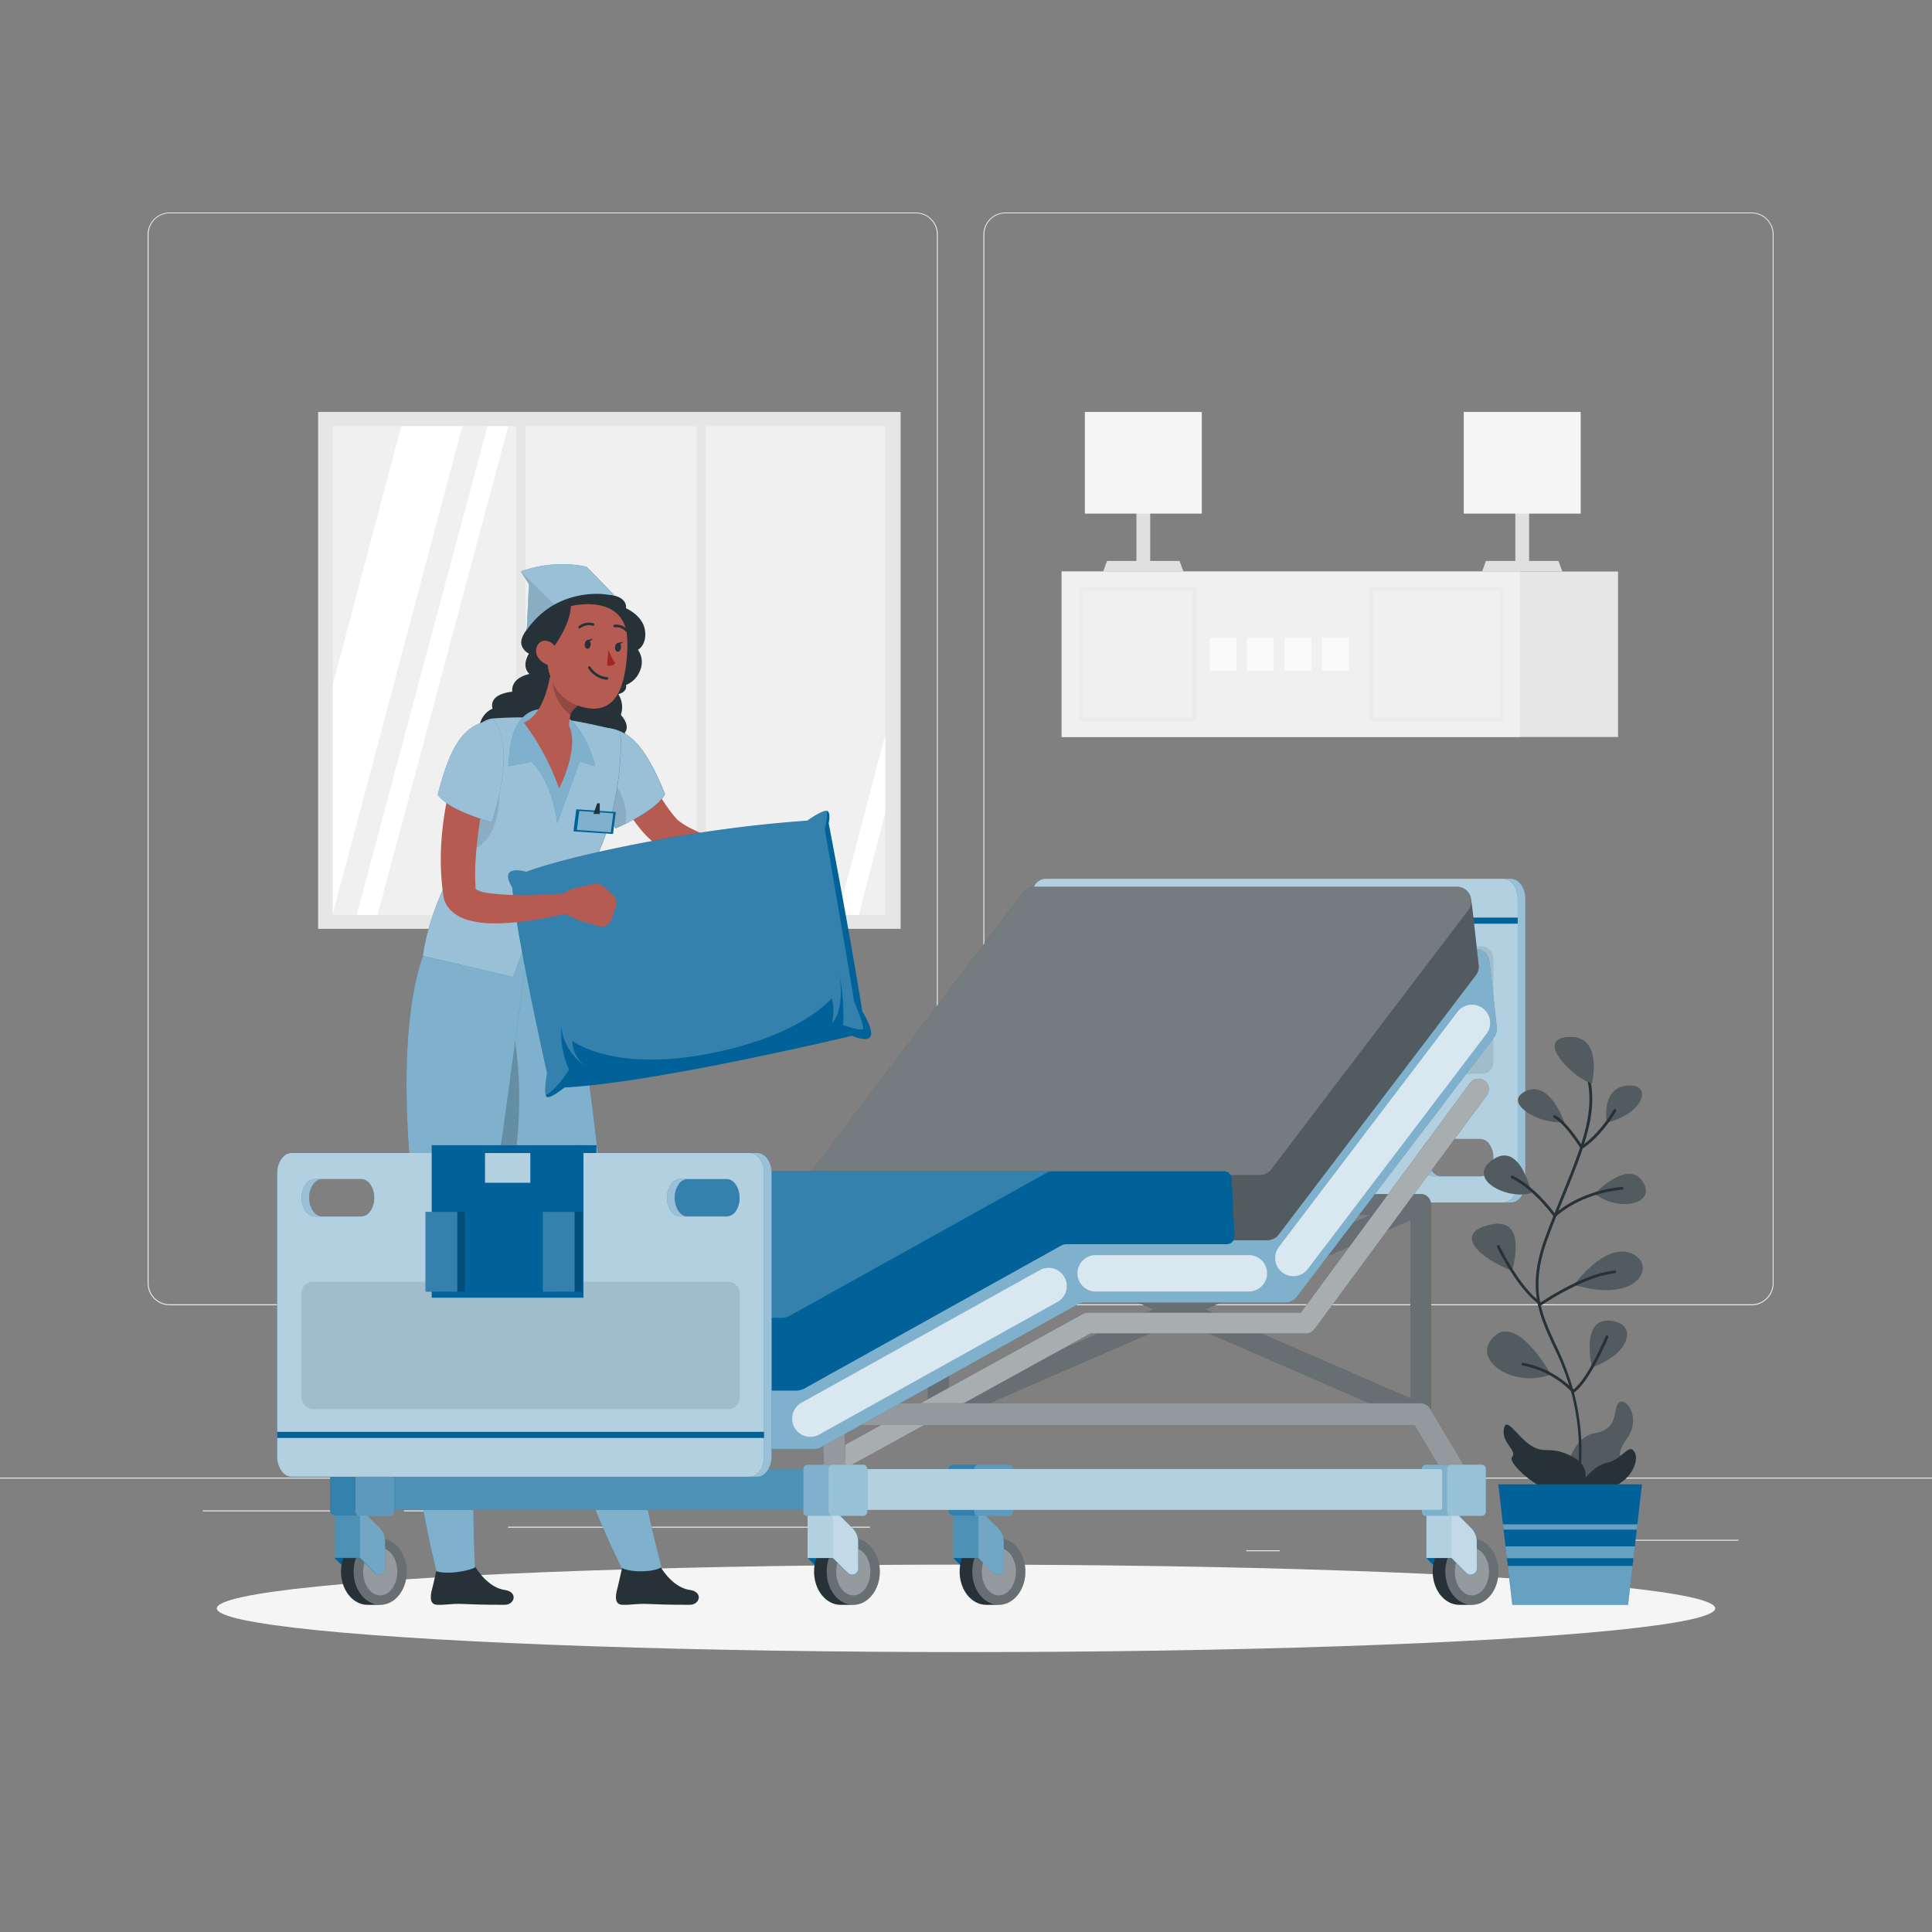<svg viewBox="0 0 500 500" xmlns="http://www.w3.org/2000/svg"><rect x="0" y="0" width="500" height="500" fill="#808080" stroke="none"/><g id="freepik--background-complete--inject-137"><rect style="fill:#ebebeb" height="0.25" width="500" y="382.4"></rect><rect style="fill:#ebebeb" height="0.25" width="33.12" y="398.49" x="416.78"></rect><rect style="fill:#ebebeb" height="0.25" width="8.69" y="401.21" x="322.53"></rect><rect style="fill:#ebebeb" height="0.25" width="19.19" y="389.21" x="396.59"></rect><rect style="fill:#ebebeb" height="0.25" width="43.19" y="390.89" x="52.46"></rect><rect style="fill:#ebebeb" height="0.25" width="6.33" y="390.89" x="104.56"></rect><rect style="fill:#ebebeb" height="0.25" width="93.68" y="395.11" x="131.47"></rect><path style="fill:#ebebeb" d="M237,337.8H43.91a5.71,5.71,0,0,1-5.7-5.71V60.66A5.71,5.71,0,0,1,43.91,55H237a5.71,5.71,0,0,1,5.71,5.71V332.09A5.71,5.71,0,0,1,237,337.8ZM43.91,55.2a5.46,5.46,0,0,0-5.45,5.46V332.09a5.46,5.46,0,0,0,5.45,5.46H237a5.47,5.47,0,0,0,5.46-5.46V60.66A5.47,5.47,0,0,0,237,55.2Z"></path><path style="fill:#ebebeb" d="M453.31,337.8H260.21a5.72,5.72,0,0,1-5.71-5.71V60.66A5.72,5.72,0,0,1,260.21,55h193.1A5.71,5.71,0,0,1,459,60.66V332.09A5.71,5.71,0,0,1,453.31,337.8ZM260.21,55.2a5.47,5.47,0,0,0-5.46,5.46V332.09a5.47,5.47,0,0,0,5.46,5.46h193.1a5.47,5.47,0,0,0,5.46-5.46V60.66a5.47,5.47,0,0,0-5.46-5.46Z"></path><rect style="fill:#e6e6e6" height="133.77" width="150.75" y="106.61" x="82.33"></rect><rect style="fill:#f0f0f0" height="126.51" width="143.01" y="110.28" x="86.1"></rect><polygon style="fill:#fff" points="119.67 110.28 86.11 236.51 86.11 177.19 103.83 110.28 119.67 110.28"></polygon><polygon style="fill:#fff" points="131.55 110.28 97.7 236.79 92.29 236.79 126.15 110.28 131.55 110.28"></polygon><polygon style="fill:#fff" points="229.11 190.11 229.11 210.32 222.26 236.79 216.86 236.79 229.11 190.11"></polygon><rect style="fill:#e6e6e6" height="131.61" width="2.41" y="108" x="133.57"></rect><rect style="fill:#e6e6e6" height="131.61" width="2.41" y="108" x="180.26"></rect><rect style="fill:#e6e6e6" height="42.82" width="143.99" y="147.91" x="274.76"></rect><rect style="fill:#f0f0f0" height="42.82" width="118.62" y="147.91" x="274.76"></rect><path style="fill:#ebebeb" d="M389.16,186.69H354.4V151.94h34.76Zm-33.76-1h32.76V152.94H355.4Z"></path><path style="fill:#ebebeb" d="M309.59,186.69H279.27V151.94h30.32Zm-29.32-1h28.32V152.94H280.27Z"></path><rect style="fill:#fafafa" height="8.51" width="6.92" y="165.06" x="313.06"></rect><rect style="fill:#fafafa" height="8.51" width="6.92" y="165.06" x="322.75"></rect><rect style="fill:#fafafa" height="8.51" width="6.92" y="165.06" x="332.44"></rect><rect style="fill:#fafafa" height="8.51" width="6.92" y="165.06" x="342.14"></rect><rect style="fill:#e0e0e0" height="17.6" width="3.56" y="128.37" x="392.17"></rect><polygon style="fill:#e0e0e0" points="403.33 145.18 384.56 145.18 383.56 147.91 404.33 147.91 403.33 145.18"></polygon><rect style="fill:#f5f5f5" height="26.31" width="30.26" y="106.61" x="378.82"></rect><rect style="fill:#e0e0e0" height="17.6" width="3.56" y="128.37" x="294.11"></rect><polygon style="fill:#e0e0e0" points="305.27 145.18 286.5 145.18 285.5 147.91 306.27 147.91 305.27 145.18"></polygon><rect style="fill:#f5f5f5" height="26.31" width="30.26" y="106.61" x="280.76"></rect></g><g id="freepik--Shadow--inject-137"><ellipse style="fill:#f5f5f5" ry="11.32" rx="193.89" cy="416.24" cx="250" id="freepik--path--inject-137"></ellipse></g><g id="freepik--Character--inject-137"><path style="fill:#263238" d="M137.66,174.3s-5.43.65-5.09,4.72c0,0-6.12.39-5.1,4.38,0,0-4.77,1.74-3.23,8.53s32.43,7.58,36.28,4.75,1.15-7.06,1.15-7.06,1.71-1.5-1-4.61a6.19,6.19,0,0,0-2.54-7.23C154,175.12,142.07,173.54,137.66,174.3Z"></path><path style="fill:#263238" d="M178.53,415.32c-6.47,0-7.33-.1-11-.22-3.11-.11-3.86.28-6.36.22-2.1,0-2-2.05-1.37-4.35.32-1.16.82-3.6,1.26-5.47l9.49-.69c1.34,2.55,4.35,6.18,8,6.67C182.06,412,181.12,415.32,178.53,415.32Z"></path><path style="fill:#016299" d="M146.57,240.66s8.38,50.51,9.76,76.57c1.45,27.36,10.23,71.19,14.86,88.31-1.3,1.18-7.44,1.67-10.34.22,0,0-25.31-50.55-22-82.15-21.17-59.6-16.05-81.9-16.05-81.9Z"></path><g style="isolation:isolate;opacity:0.5"><path style="fill:#fff" d="M146.57,240.66s8.38,50.51,9.76,76.57c1.45,27.36,10.23,71.19,14.86,88.31-1.3,1.18-7.44,1.67-10.34.22,0,0-25.31-50.55-22-82.15-21.17-59.6-16.05-81.9-16.05-81.9Z"></path></g><path style="fill:#263238" d="M130.62,415.32c-6.47,0-7.33-.1-11-.22-3.11-.11-3.86.28-6.36.22-2.1,0-2-2.05-1.37-4.35.32-1.16.82-3.6,1.26-5.47l9.49-.69c1.34,2.55,4.35,6.18,8,6.67C134.15,412,133.21,415.32,130.62,415.32Z"></path><path style="opacity:0.2" d="M132.56,304.65c-3-9.93-5.18-18.53-6.71-25.9,1.52-5.77,3.68-10.71,6.62-13.67C132.47,265.08,136.69,281.14,132.56,304.65Z"></path><path style="fill:#016299" d="M137.5,238s-6.93,53.59-10.89,79.38c-4.17,27.09-4.7,70.55-3.66,88.26-1.52.88-7,1.94-10,1,0,0-14.12-54.78-4.74-86.59-8.54-62.67,3.82-78,3.82-78Z"></path><g style="isolation:isolate;opacity:0.5"><path style="fill:#fff" d="M137.5,238s-6.93,53.59-10.89,79.38c-4.17,27.09-4.7,70.55-3.66,88.26-1.52.88-7,1.94-10,1,0,0-14.12-54.78-4.74-86.59-8.54-62.67,3.82-78,3.82-78Z"></path></g><path style="fill:#b55b52" d="M207.8,222l-2.13-1.43a3,3,0,0,0-2.71-.32l-4.22,1.59a5.54,5.54,0,0,0-3.42,3.78l-.28,1.08c3.36,2.62,8.93,3,8.93,3l1.57.27a2.47,2.47,0,0,0,2.93-2l.59-3.11A2.86,2.86,0,0,0,207.8,222Z"></path><path style="fill:#b65b52" d="M166.33,198.41c2.68,4.55,5.51,9.91,8.94,13.7a18,18,0,0,0,4.1,2.54c3.39,1.69,7,3.23,10.7,4.77L201.15,224a2.32,2.32,0,0,1-1.31,4.42c-4-.75-8-1.65-11.91-2.7-5.8-1.67-12-3.23-17.31-6.52a27.61,27.61,0,0,1-5.72-5.71,68.49,68.49,0,0,1-6.8-10.73c-2.65-5.5,5.16-9.64,8.23-4.36Z"></path><path style="fill:#016299" d="M155.1,188.29c7.73-.23,12,4.93,17,17.2-2.27,4.57-12.87,8.92-12.87,8.92S150,196.45,155.1,188.29Z"></path><path style="fill:#fff;opacity:0.6" d="M153.9,198.63a61.67,61.67,0,0,0,5.28,15.79s1.12-.46,2.7-1.24c3.3-1.6,8.64-4.6,10.17-7.69-5-12.27-9.22-17.42-17-17.19C153.42,191,153.31,194.78,153.9,198.63Z"></path><path style="isolation:isolate;opacity:0.1" d="M153.9,198.63a61.67,61.67,0,0,0,5.28,15.79s1.12-.46,2.7-1.24A14.08,14.08,0,0,0,153.9,198.63Z"></path><path style="fill:#016299" d="M150.68,249.1l-12.87,4.35-2.39-7.82-2.61,7.21-23.37-5.43c2-14.35,10-25.79,11.26-30.14,1.74-6,3.09-17.48,1.91-24.9v-.05a5.52,5.52,0,0,1,5-6.35q3.39-.27,6.81-.27a96.35,96.35,0,0,1,13.47.79c5.74.9,12.23,2.65,12.23,2.65s.89.38.48,6.55c-.38,5.39-1.41,22.15-12.44,36.33Z"></path><path style="fill:#fff;isolation:isolate;opacity:0.6" d="M109.44,247.4l23.37,5.44,2.61-7.21,2.38,7.82,12.89-4.35L148.14,232c11-14.19,12.06-30.94,12.44-36.35.41-6.16-.49-6.54-.49-6.54s-6.48-1.74-12.22-2.65a94.93,94.93,0,0,0-13.47-.79q-3.42,0-6.81.27a5.52,5.52,0,0,0-5,6.35.09.09,0,0,0,0,.05,50.84,50.84,0,0,1,.32,10.48,71.49,71.49,0,0,1-2.23,14.42,24.53,24.53,0,0,1-1.43,3.39C116.51,226.25,111.05,235.89,109.44,247.4Z"></path><path style="fill:#016299" d="M137.57,197.14s5.15,4.46,6.65,15.93l5.8-16,4,1.21s-3.07-14.53-13.08-14.81-9.22,14.81-9.22,14.81Z"></path><path style="fill:#fff;isolation:isolate;opacity:0.5" d="M137.57,197.14s5.15,4.46,6.65,15.93l5.8-16,4,1.21s-3.07-14.53-13.08-14.81-9.22,14.81-9.22,14.81Z"></path><path style="fill:#b55b52" d="M152,180.79s-3.66,2.36-4.29,3.92a2.82,2.82,0,0,0-.09.3,21.86,21.86,0,0,0-.37,2.69c2.84,6-2.56,16.35-2.56,16.35A64.43,64.43,0,0,0,135.57,187c5.86-2.29,7-13.52,7-13.52l2.84,2.19Z"></path><path style="isolation:isolate;opacity:0.2" d="M152,180.79s-3.66,2.36-4.29,3.92a2.82,2.82,0,0,0-.09.3A11.91,11.91,0,0,1,143,174.86l2.37.81Z"></path><path style="fill:#263238" d="M154,154.53s1.49-1.29,5-.39,3,3.27,3,3.27,4.34,1.85,4.91,5.68-1.81,5.08-1.81,5.08a5.49,5.49,0,0,1,.57,5.31,6.52,6.52,0,0,1-3.67,3.8s.84,2.55-4.26,2.66-12.33-5.64-12.33-5.64l-3,1s-3.48,1.09-5.52-1,0-5.15,0-5.15a3.63,3.63,0,0,1-1.92-2.27c-.46-1.66,1.26-3.79,1.26-3.79s2.09-8.93,7.48-10.59S154,154.53,154,154.53Z"></path><path style="fill:#b55b52" d="M153.29,155.83c7.65,1,9.55,5.48,9,13.43-.64,10-3.78,16.65-13.05,13.24C136.68,177.88,140.59,154.1,153.29,155.83Z"></path><path style="fill:#a02724" d="M157.45,168.16a16.17,16.17,0,0,0,1.79,3.48,2.13,2.13,0,0,1-2.14.59Z"></path><path style="fill:#263238" d="M152.85,166.9c-.07.63-.47,1.1-.89,1s-.7-.59-.63-1.22.47-1.1.89-1.06S152.92,166.27,152.85,166.9Z"></path><path style="fill:#263238" d="M152,165.68l1.43-.38S152.66,166.38,152,165.68Z"></path><path style="fill:#263238" d="M160.7,167.65c-.07.63-.47,1.1-.89,1s-.7-.59-.63-1.22.47-1.1.89-1.06S160.77,167,160.7,167.65Z"></path><path style="fill:#263238" d="M159.89,166.43l1.43-.38S160.51,167.13,159.89,166.43Z"></path><path style="fill:#263238" d="M150,162.64a.31.31,0,0,1-.24-.1.33.33,0,0,1,0-.47,4.29,4.29,0,0,1,3.79-.78.33.33,0,0,1-.17.64,3.7,3.7,0,0,0-3.17.62A.31.31,0,0,1,150,162.64Z"></path><path style="fill:#263238" d="M162.06,163.42a.31.31,0,0,1-.22-.09,3.29,3.29,0,0,0-2.67-1,.33.33,0,0,1-.4-.25.34.34,0,0,1,.25-.39,3.92,3.92,0,0,1,3.26,1.12.33.33,0,0,1-.22.58Z"></path><path style="fill:#263238" d="M143.18,167.59s4.43-5.8,4.55-10.73c0,0,16-4.12,14.65,11.36,0,0,3.34-13.46-9.76-15.55s-16.13,16-10.12,22.61A7.65,7.65,0,0,1,143.18,167.59Z"></path><path style="fill:#b55b52" d="M144.21,169.37a3.39,3.39,0,0,0-3.2-3.56c-2.4-.06-4.19,4.65,1.54,6.62C143.37,172.72,144,172,144.21,169.37Z"></path><path style="fill:#263238" d="M157,175.92h0a6.3,6.3,0,0,1-4.76-3,.33.33,0,0,1,.11-.45.35.35,0,0,1,.46.11,5.75,5.75,0,0,0,4.21,2.68.33.33,0,1,1,0,.65Z"></path><path style="fill:#016299" d="M136.32,163.09l.56-11.91-2.1-3.29a31.11,31.11,0,0,1,17-1.23l7.28,7.48S145,150.64,136.32,163.09Z"></path><path style="fill:#fff;isolation:isolate;opacity:0.6" d="M159,154.14a23.12,23.12,0,0,0-15.56,2.33,21.62,21.62,0,0,0-7.15,6.62l.56-11.91-2.1-3.28a31,31,0,0,1,17-1.23Z"></path><path style="isolation:isolate;opacity:0.1" d="M143.47,156.47a21.62,21.62,0,0,0-7.15,6.62l.56-11.91-2.1-3.28Z"></path><polygon style="fill:#016299" points="158.64 215.84 148.41 215.15 149.14 209.44 159.37 210.14 158.64 215.84"></polygon><polygon style="fill:#fff;isolation:isolate;opacity:0.5" points="158.09 215.4 149.29 214.8 149.92 209.89 158.72 210.49 158.09 215.4"></polygon><polygon style="fill:#263238" points="154.56 207.89 153.57 210.65 155.22 210.65 155.22 207.89 154.56 207.89"></polygon><path style="isolation:isolate;opacity:0.1" d="M119.27,220.66c10.89-1.06,9.91-15.63,9.91-15.63a39.65,39.65,0,0,0-6.25-2.18,71.49,71.49,0,0,1-2.23,14.42A24.53,24.53,0,0,1,119.27,220.66Z"></path><path style="fill:#016299" d="M225.36,268.06c-.68,1.89-4.84,0-4.84,0s-51,12.21-74.42,13.38c0,0-3.94,3.23-4.7,2.34a1.15,1.15,0,0,1-.18-.4c-.4-1.48.37-5.65.37-5.65s-8-35.46-9-48c0,0-1.85-2.83-.73-3.93s4.36-.18,4.36-.18,8.46-3.45,32.14-7.89a342.07,342.07,0,0,1,40.57-5.35s3.6-2.59,4.93-2.54.61,3.25.61,3.25,5.39,27.92,8.68,48.6C223.14,261.74,226,266.17,225.36,268.06Z"></path><path style="fill:#fff;isolation:isolate;opacity:0.2" d="M221,259s2.4,5.89,2.42,7.06-5.2-.78-5.2-.78a57.11,57.11,0,0,0-1-13.31s1.65,8.79-1.85,12.82c0,0,.79-4.4-.18-6.42,0,0-7.67,9.8-32.3,14.42s-34.79-3.45-34.79-3.45a8.27,8.27,0,0,0,3.38,6.52,14.34,14.34,0,0,1-6.23-9.95,24,24,0,0,0,2,10.92s-3.11,5.15-6,6.57c-.4-1.48.37-5.65.37-5.65s-8-35.46-9-48c0,0-1.85-2.83-.73-3.93s4.36-.18,4.36-.18,8.46-3.45,32.14-7.89a342.07,342.07,0,0,1,40.57-5.35s3.6-2.59,4.93-2.54c.49,1-.44,4.72-.44,4.72S220.65,256.26,221,259Z"></path><path style="fill:#b55b52" d="M158.43,231.41l-2.09-1.86a3.25,3.25,0,0,0-2.88-.75l-4.8,1.09a6.06,6.06,0,0,0-4.25,3.59l-.47,1.12c3.25,3.32,9.21,4.52,9.21,4.52l1.66.53a2.71,2.71,0,0,0,3.46-1.69l1.1-3.28A3.13,3.13,0,0,0,158.43,231.41Z"></path><path style="fill:#b65b52" d="M126.15,203A108.26,108.26,0,0,0,123,224.12a60.86,60.86,0,0,0,.17,6.91l-.21-.86c-.11-.26-.3-.37-.22-.28a8.23,8.23,0,0,0,3.55,1.22,76.73,76.73,0,0,0,15,.39c2.61-.11,5.26-.32,7.84-.52a2.32,2.32,0,0,1,.83,4.54,95.39,95.39,0,0,1-16.06,3.14c-4.4.38-8.91.7-13.43-.76-2.41-.8-5.12-2.76-5.66-5.71-1.65-10.63-.37-21.37,2.39-31.69,1.86-5.84,10.42-3.43,9,2.53Z"></path><path style="fill:#016299" d="M127.75,186.33c-7.69.82-11.21,6.51-14.47,19.34,2.87,4.22,14,7.1,14,7.1S133.87,193.73,127.75,186.33Z"></path><path style="fill:#fff;opacity:0.6" d="M127.75,186.33c-7.69.82-11.21,6.51-14.47,19.34,2.87,4.22,14,7.1,14,7.1S133.87,193.73,127.75,186.33Z"></path></g><g id="freepik--Bed--inject-137"><path style="fill:#016299" d="M394.76,305.94V232.69c0-2.91-1.65-5.26-3.69-5.26H272.45c-2,0-3.7,2.35-3.7,5.26v73.25c0,2.91,1.66,5.26,3.7,5.26H391.07C393.11,311.2,394.76,308.85,394.76,305.94ZM293.87,299.6c0,2.67-1.51,4.84-3.39,4.84h-12a3,3,0,0,1-2.4-1.42,6,6,0,0,1-1-3.42c0-2.69,1.52-4.85,3.4-4.85h12a3,3,0,0,1,2.4,1.42A6,6,0,0,1,293.87,299.6Zm94.59,0c0,2.67-1.52,4.84-3.39,4.84H373a3,3,0,0,1-2.4-1.42,6,6,0,0,1-1-3.42c0-2.69,1.52-4.85,3.4-4.85h12a3,3,0,0,1,2.4,1.42A6,6,0,0,1,388.46,299.6Z"></path><path style="fill:#fff;opacity:0.6" d="M394.76,305.94V232.69c0-2.91-1.65-5.26-3.69-5.26H272.45c-2,0-3.7,2.35-3.7,5.26v73.25c0,2.91,1.66,5.26,3.7,5.26H391.07C393.11,311.2,394.76,308.85,394.76,305.94ZM293.87,299.6c0,2.67-1.51,4.84-3.39,4.84h-12a3,3,0,0,1-2.4-1.42,6,6,0,0,1-1-3.42c0-2.69,1.52-4.85,3.4-4.85h12a3,3,0,0,1,2.4,1.42A6,6,0,0,1,293.87,299.6Zm94.59,0c0,2.67-1.52,4.84-3.39,4.84H373a3,3,0,0,1-2.4-1.42,6,6,0,0,1-1-3.42c0-2.69,1.52-4.85,3.4-4.85h12a3,3,0,0,1,2.4,1.42A6,6,0,0,1,388.46,299.6Z"></path><path style="fill:#016299" d="M392.78,305.94V232.69c0-2.91-1.65-5.26-3.69-5.26H270.47c-2,0-3.7,2.35-3.7,5.26v73.25c0,2.91,1.66,5.26,3.7,5.26H389.09C391.13,311.2,392.78,308.85,392.78,305.94ZM291.89,299.6c0,2.67-1.51,4.84-3.39,4.84h-12a3,3,0,0,1-2.4-1.42,6,6,0,0,1-1-3.42c0-2.69,1.52-4.85,3.4-4.85h12a3,3,0,0,1,2.4,1.42A6,6,0,0,1,291.89,299.6Zm94.59,0c0,2.67-1.52,4.84-3.39,4.84h-12a3,3,0,0,1-2.41-1.42,6,6,0,0,1-1-3.42c0-2.69,1.52-4.85,3.4-4.85h12a3,3,0,0,1,2.4,1.42A6,6,0,0,1,386.48,299.6Z"></path><path style="fill:#fff;opacity:0.7" d="M392.78,305.94V232.69c0-2.91-1.65-5.26-3.69-5.26H270.47c-2,0-3.7,2.35-3.7,5.26v73.25c0,2.91,1.66,5.26,3.7,5.26H389.09C391.13,311.2,392.78,308.85,392.78,305.94ZM291.89,299.6c0,2.67-1.51,4.84-3.39,4.84h-12a3,3,0,0,1-2.4-1.42,6,6,0,0,1-1-3.42c0-2.69,1.52-4.85,3.4-4.85h12a3,3,0,0,1,2.4,1.42A6,6,0,0,1,291.89,299.6Zm94.59,0c0,2.67-1.52,4.84-3.39,4.84h-12a3,3,0,0,1-2.41-1.42,6,6,0,0,1-1-3.42c0-2.69,1.52-4.85,3.4-4.85h12a3,3,0,0,1,2.4,1.42A6,6,0,0,1,386.48,299.6Z"></path><rect style="opacity:0.1" rx="2.95" height="32.99" width="113.41" y="244.92" x="273.07"></rect><rect style="fill:#016299" height="1.58" width="126.01" y="237.47" x="266.77"></rect><polygon style="fill:#016299" points="246.71 403.22 251.03 407.54 253.82 407.54 255.05 400.6 246.71 403.22"></polygon><path style="fill:#263238" d="M258.5,398.15h-3.27c-3.8,0-6.88,3.84-6.88,8.59s3.08,8.59,6.88,8.59h3.27c3.79,0,6.87-3.85,6.87-8.59S262.29,398.15,258.5,398.15Z"></path><ellipse style="fill:#fff;opacity:0.3" ry="8.59" rx="6.88" cy="406.74" cx="258.5"></ellipse><ellipse style="fill:#fff;opacity:0.3" ry="6.14" rx="4.42" cy="406.74" cx="258.5"></ellipse><path style="fill:#016299" d="M259.76,405.93V399a5,5,0,0,0-1.48-3.56l-4-4h-7.55v11.8h6.52l3.83,3.83a1.6,1.6,0,0,0,1.2.46h0A1.59,1.59,0,0,0,259.76,405.93Z"></path><path style="fill:#fff;opacity:0.3" d="M259.76,399v6.93a1.57,1.57,0,0,1-1.5,1.57,1.54,1.54,0,0,1-1.2-.46l-3.83-3.82h-6.52v-11.8h7.55l4,4A5,5,0,0,1,259.76,399Z"></path><path style="fill:#fff;opacity:0.2" d="M259.76,399v6.93a1.57,1.57,0,0,1-1.5,1.57,1.54,1.54,0,0,1-1.2-.46l-3.83-3.82v-11.8h1l4,4A5,5,0,0,1,259.76,399Z"></path><rect style="fill:#016299" rx="1.13" height="13.22" width="16.6" y="379.05" x="245.52"></rect><path style="fill:#fff;opacity:0.2" d="M262.12,380.18v11a1.12,1.12,0,0,1-1.13,1.13H246.66a1.12,1.12,0,0,1-1.13-1.13v-11a1.13,1.13,0,0,1,1.13-1.13H261A1.13,1.13,0,0,1,262.12,380.18Z"></path><path style="fill:#fff;opacity:0.2" d="M262.12,380.18v11a1.12,1.12,0,0,1-1.13,1.13h-7.75a1.13,1.13,0,0,1-1.13-1.13v-11a1.14,1.14,0,0,1,1.13-1.13H261A1.13,1.13,0,0,1,262.12,380.18Z"></path><path style="fill:#016299" d="M93.72,380.17H250.27a.61.61,0,0,1,.61.61v9.38a.61.61,0,0,1-.61.61H93.72a0,0,0,0,1,0,0V380.17A0,0,0,0,1,93.72,380.17Z"></path><path style="fill:#fff;opacity:0.3" d="M93.72,380.17H250.27a.61.61,0,0,1,.61.61v9.38a.61.61,0,0,1-.61.61H93.72a0,0,0,0,1,0,0V380.17A0,0,0,0,1,93.72,380.17Z"></path><polygon style="fill:#016299" points="86.61 403.22 90.93 407.54 93.72 407.54 94.95 400.6 86.61 403.22"></polygon><path style="fill:#263238" d="M98.4,398.15H95.12c-3.79,0-6.87,3.84-6.87,8.59s3.08,8.59,6.87,8.59H98.4c3.79,0,6.87-3.85,6.87-8.59S102.19,398.15,98.4,398.15Z"></path><ellipse style="fill:#fff;opacity:0.3" ry="8.59" rx="6.88" cy="406.74" cx="98.4"></ellipse><ellipse style="fill:#fff;opacity:0.3" ry="6.14" rx="4.42" cy="406.74" cx="98.4"></ellipse><path style="fill:#016299" d="M99.66,405.93V399a5,5,0,0,0-1.48-3.56l-4-4H86.61v11.8h6.52L97,407.05a1.6,1.6,0,0,0,1.2.46h0A1.59,1.59,0,0,0,99.66,405.93Z"></path><path style="fill:#fff;opacity:0.3" d="M99.66,399v6.93a1.57,1.57,0,0,1-1.5,1.57A1.54,1.54,0,0,1,97,407l-3.83-3.82H86.61v-11.8h7.55l4,4A5,5,0,0,1,99.66,399Z"></path><path style="fill:#fff;opacity:0.2" d="M99.66,399v6.93a1.57,1.57,0,0,1-1.5,1.57A1.54,1.54,0,0,1,97,407l-3.83-3.82v-11.8h1l4,4A5,5,0,0,1,99.66,399Z"></path><rect style="fill:#016299" rx="1.13" height="13.22" width="16.6" y="379.05" x="85.42"></rect><path style="fill:#fff;opacity:0.2" d="M102,380.18v11a1.12,1.12,0,0,1-1.13,1.13H86.56a1.12,1.12,0,0,1-1.13-1.13v-11a1.13,1.13,0,0,1,1.13-1.13h14.33A1.13,1.13,0,0,1,102,380.18Z"></path><path style="fill:#fff;opacity:0.2" d="M102,380.18v11a1.12,1.12,0,0,1-1.13,1.13H93.14A1.13,1.13,0,0,1,92,391.14v-11a1.14,1.14,0,0,1,1.13-1.13h7.75A1.13,1.13,0,0,1,102,380.18Z"></path><path style="fill:#263238" d="M367.66,368.67a2.81,2.81,0,0,1-1.07-.22l-61.35-26.68L243.9,368.45a2.69,2.69,0,0,1-3.76-2.47V311.74a2.43,2.43,0,0,1,.05-.6,2.72,2.72,0,0,1,.36-.88,2.61,2.61,0,0,1,.8-.82,2.73,2.73,0,0,1,1.09-.42,3.39,3.39,0,0,1,.45,0H367.6a3.39,3.39,0,0,1,.45,0,2.63,2.63,0,0,1,1.07.41,2.54,2.54,0,0,1,.82.84,2.38,2.38,0,0,1,.35.87,2.45,2.45,0,0,1,.06.6V366a2.7,2.7,0,0,1-2.69,2.69ZM312,338.83l53,23.05V315.79Zm-66.47-23v46.09l53-23.05Zm10.24-1.41,49.48,21.52,49.49-21.52Z"></path><g style="opacity:0.3"><path style="fill:#fff" d="M367.66,368.67a2.81,2.81,0,0,1-1.07-.22l-61.35-26.68L243.9,368.45a2.69,2.69,0,0,1-3.76-2.47V311.74a2.43,2.43,0,0,1,.05-.6,2.72,2.72,0,0,1,.36-.88,2.61,2.61,0,0,1,.8-.82,2.73,2.73,0,0,1,1.09-.42,3.39,3.39,0,0,1,.45,0H367.6a3.39,3.39,0,0,1,.45,0,2.63,2.63,0,0,1,1.07.41,2.54,2.54,0,0,1,.82.84,2.38,2.38,0,0,1,.35.87,2.45,2.45,0,0,1,.06.6V366a2.7,2.7,0,0,1-2.69,2.69ZM312,338.83l53,23.05V315.79Zm-66.47-23v46.09l53-23.05Zm10.24-1.41,49.48,21.52,49.49-21.52Z"></path></g><path style="fill:#263238" d="M216.12,381.1a2.69,2.69,0,0,1-1.3-5.05l65.42-36a2.71,2.71,0,0,1,1.3-.34h55.12l43.84-59.5a2.69,2.69,0,0,1,4.33,3.19L340.18,344a2.69,2.69,0,0,1-2.17,1.09H282.23l-64.82,35.69A2.62,2.62,0,0,1,216.12,381.1Z"></path><g style="opacity:0.6"><path style="fill:#fff" d="M216.12,381.1a2.69,2.69,0,0,1-1.3-5.05l65.42-36a2.71,2.71,0,0,1,1.3-.34h55.12l43.84-59.5a2.69,2.69,0,0,1,4.33,3.19L340.18,344a2.69,2.69,0,0,1-2.17,1.09H282.23l-64.82,35.69A2.62,2.62,0,0,1,216.12,381.1Z"></path></g><path style="fill:#263238" d="M216.15,388.49a2.82,2.82,0,0,1-2.82-2.76l-.48-19.68a2.82,2.82,0,0,1,2.82-2.89h152a2.81,2.81,0,0,1,2.42,1.37L381,382.81a2.82,2.82,0,1,1-4.85,2.89l-10.07-16.9H218.56l.42,16.79a2.83,2.83,0,0,1-2.76,2.89Z"></path><g style="opacity:0.5"><path style="fill:#fff" d="M216.15,388.49a2.82,2.82,0,0,1-2.82-2.76l-.48-19.68a2.82,2.82,0,0,1,2.82-2.89h152a2.81,2.81,0,0,1,2.42,1.37L381,382.81a2.82,2.82,0,1,1-4.85,2.89l-10.07-16.9H218.56l.42,16.79a2.83,2.83,0,0,1-2.76,2.89Z"></path></g><path style="fill:#016299" d="M385.32,248.17a3.75,3.75,0,0,0-3.61-2.67H272.51a3.8,3.8,0,0,0-3,1.48l-54.44,71.64a3.76,3.76,0,0,1-3,1.49H160.19a3.79,3.79,0,0,0-1.83.48L103.81,351a3.67,3.67,0,0,0-1.92,3.72c.22,1.75,1.64,15.79,1.94,17.27a3.69,3.69,0,0,0,3.69,3H210.68a3.79,3.79,0,0,0,1.84-.47l66.39-36.95a3.79,3.79,0,0,1,1.83-.48h51.88a3.8,3.8,0,0,0,3-1.48l51-67.08a3.74,3.74,0,0,0,.76-2.67C387.32,265.62,385.65,249.26,385.32,248.17Z"></path><path style="fill:#fff;opacity:0.5" d="M385.32,248.17a3.75,3.75,0,0,0-3.61-2.67H272.51a3.8,3.8,0,0,0-3,1.48l-54.44,71.64a3.76,3.76,0,0,1-3,1.49H160.19a3.79,3.79,0,0,0-1.83.48L103.81,351a3.67,3.67,0,0,0-1.92,3.72c.22,1.75,1.64,15.79,1.94,17.27a3.69,3.69,0,0,0,3.69,3H210.68a3.79,3.79,0,0,0,1.84-.47l66.39-36.95a3.79,3.79,0,0,1,1.83-.48h51.88a3.8,3.8,0,0,0,3-1.48l51-67.08a3.74,3.74,0,0,0,.76-2.67C387.32,265.62,385.65,249.26,385.32,248.17Z"></path><g style="opacity:0.7"><path style="fill:#fff" d="M209.72,371.85a4.71,4.71,0,0,1-2.3-8.82l61.66-34.31a4.7,4.7,0,1,1,4.58,8.22L212,371.26A4.7,4.7,0,0,1,209.72,371.85Z"></path></g><g style="opacity:0.7"><path style="fill:#fff" d="M323.2,334.24H283.56a4.71,4.71,0,0,1,0-9.42H323.2a4.71,4.71,0,0,1,0,9.42Z"></path></g><g style="opacity:0.7"><path style="fill:#fff" d="M334.71,330.27a4.71,4.71,0,0,1-3.75-7.55l46.23-60.84a4.71,4.71,0,1,1,7.5,5.7l-46.23,60.83A4.7,4.7,0,0,1,334.71,330.27Z"></path></g><path style="fill:#263238" d="M380.61,232.16a3.75,3.75,0,0,0-3.61-2.67H267.8a3.8,3.8,0,0,0-3,1.48l-54.44,71.64a3.76,3.76,0,0,1-3,1.49H155.48a3.79,3.79,0,0,0-1.83.48L99.1,334.94a3.64,3.64,0,0,0-1.91,3.72c.21,1.75,1.63,15.79,1.93,17.27a3.7,3.7,0,0,0,3.7,3H206a3.78,3.78,0,0,0,1.83-.47l66.39-37a3.79,3.79,0,0,1,1.83-.48h51.88a3.78,3.78,0,0,0,3-1.48l51-67.08a3.74,3.74,0,0,0,.76-2.67C382.61,249.61,380.94,233.25,380.61,232.16Z"></path><path style="fill:#fff;opacity:0.2" d="M380.61,232.16a3.75,3.75,0,0,0-3.61-2.67H267.8a3.8,3.8,0,0,0-3,1.48l-54.44,71.64a3.76,3.76,0,0,1-3,1.49H155.48a3.79,3.79,0,0,0-1.83.48L99.1,334.94a3.64,3.64,0,0,0-1.91,3.72c.21,1.75,1.63,15.79,1.93,17.27a3.7,3.7,0,0,0,3.7,3H206a3.78,3.78,0,0,0,1.83-.47l66.39-37a3.79,3.79,0,0,1,1.83-.48h51.88a3.78,3.78,0,0,0,3-1.48l51-67.08a3.74,3.74,0,0,0,.76-2.67C382.61,249.61,380.94,233.25,380.61,232.16Z"></path><path style="fill:#fff;opacity:0.2" d="M380,235.54l-51,67.07a3.76,3.76,0,0,1-3,1.49H274.15a3.82,3.82,0,0,0-1.84.48l-66.39,36.94a3.68,3.68,0,0,1-1.83.48H100.93a3.77,3.77,0,0,1-1.83-7.06l54.55-30.36a3.79,3.79,0,0,1,1.83-.48h51.88a3.76,3.76,0,0,0,3-1.49L264.8,231a3.8,3.8,0,0,1,3-1.48H377A3.77,3.77,0,0,1,380,235.54Z"></path><path style="fill:#016299" d="M319.49,319.91a2,2,0,0,1-2,2.09H276a2.79,2.79,0,0,0-1.38.36L208.27,359.3a4.86,4.86,0,0,1-2.3.59H102.81a4.62,4.62,0,0,1-4.61-3.78c-.2-1-.81-6.65-1.47-12.87-.12-1.15-.22-2.16-.31-3s-.13-1.24-.17-1.5a4.64,4.64,0,0,1,2.39-4.67l54.55-30.35a4.72,4.72,0,0,1,2.3-.6H316.76a2,2,0,0,1,2,1.9Z"></path><g style="opacity:0.2"><path style="fill:#fff" d="M272.26,303.16a3,3,0,0,0-1.37.35L204.5,340.46a4.72,4.72,0,0,1-2.29.6H99.05a4.6,4.6,0,0,1-2.63-.78c-.08-.72-.13-1.24-.17-1.5a4.64,4.64,0,0,1,2.39-4.67l54.55-30.35a4.72,4.72,0,0,1,2.3-.6Z"></path></g><path style="fill:#016299" d="M196,298.4H77.4c-2,0-3.69,2.35-3.69,5.26v73.25c0,2.91,1.66,5.26,3.69,5.26H196c2,0,3.69-2.35,3.69-5.26V303.66C199.72,300.75,198.06,298.4,196,298.4Zm-98.19,15a3,3,0,0,1-2.4,1.42h-12c-1.88,0-3.4-2.16-3.4-4.85a6,6,0,0,1,1-3.42,3,3,0,0,1,2.4-1.42h12c1.88,0,3.39,2.17,3.39,4.84A6,6,0,0,1,97.84,313.43Zm94.59,0a3,3,0,0,1-2.4,1.42H178c-1.87,0-3.39-2.16-3.39-4.85a6,6,0,0,1,1-3.42,3,3,0,0,1,2.4-1.42h12c1.87,0,3.39,2.17,3.39,4.84A6.07,6.07,0,0,1,192.43,313.43Z"></path><path style="fill:#fff;opacity:0.6" d="M196,298.4H77.4c-2,0-3.69,2.35-3.69,5.26v73.25c0,2.91,1.66,5.26,3.69,5.26H196c2,0,3.69-2.35,3.69-5.26V303.66C199.72,300.75,198.06,298.4,196,298.4Zm-98.19,15a3,3,0,0,1-2.4,1.42h-12c-1.88,0-3.4-2.16-3.4-4.85a6,6,0,0,1,1-3.42,3,3,0,0,1,2.4-1.42h12c1.88,0,3.39,2.17,3.39,4.84A6,6,0,0,1,97.84,313.43Zm94.59,0a3,3,0,0,1-2.4,1.42H178c-1.87,0-3.39-2.16-3.39-4.85a6,6,0,0,1,1-3.42,3,3,0,0,1,2.4-1.42h12c1.87,0,3.39,2.17,3.39,4.84A6.07,6.07,0,0,1,192.43,313.43Z"></path><path style="fill:#016299" d="M194.05,298.4H75.42c-2,0-3.69,2.35-3.69,5.26v73.25c0,2.91,1.66,5.26,3.69,5.26H194.05c2,0,3.69-2.35,3.69-5.26V303.66C197.74,300.75,196.08,298.4,194.05,298.4Zm-98.19,15a3,3,0,0,1-2.41,1.42h-12c-1.88,0-3.4-2.16-3.4-4.85a6,6,0,0,1,1-3.42,3,3,0,0,1,2.4-1.42h12c1.88,0,3.4,2.17,3.4,4.84A6,6,0,0,1,95.86,313.43Zm94.59,0a3,3,0,0,1-2.4,1.42H176c-1.87,0-3.39-2.16-3.39-4.85a6,6,0,0,1,1-3.42,3,3,0,0,1,2.4-1.42h12c1.87,0,3.39,2.17,3.39,4.84A6.07,6.07,0,0,1,190.45,313.43Z"></path><path style="fill:#fff;opacity:0.7" d="M194.05,298.4H75.42c-2,0-3.69,2.35-3.69,5.26v73.25c0,2.91,1.66,5.26,3.69,5.26H194.05c2,0,3.69-2.35,3.69-5.26V303.66C197.74,300.75,196.08,298.4,194.05,298.4Zm-98.19,15a3,3,0,0,1-2.41,1.42h-12c-1.88,0-3.4-2.16-3.4-4.85a6,6,0,0,1,1-3.42,3,3,0,0,1,2.4-1.42h12c1.88,0,3.4,2.17,3.4,4.84A6,6,0,0,1,95.86,313.43Zm94.59,0a3,3,0,0,1-2.4,1.42H176c-1.87,0-3.39-2.16-3.39-4.85a6,6,0,0,1,1-3.42,3,3,0,0,1,2.4-1.42h12c1.87,0,3.39,2.17,3.39,4.84A6.07,6.07,0,0,1,190.45,313.43Z"></path><rect style="opacity:0.1" rx="2.95" height="32.99" width="113.41" y="331.69" x="78.03"></rect><rect style="fill:#016299" height="1.58" width="126.01" y="370.56" x="71.73"></rect><path style="fill:#016299" d="M111.72,296.38v39.47H151V296.38Zm25.52,9.72H125.52v-7.69h11.72Z"></path><rect style="fill:#016299" height="20.66" width="8.22" y="313.63" x="112.1"></rect><rect style="opacity:0.2" height="20.66" width="8.22" y="313.63" x="112.1"></rect><rect style="fill:#016299" height="20.66" width="8.22" y="313.63" x="142.46"></rect><rect style="opacity:0.2" height="20.66" width="8.22" y="313.63" x="142.46"></rect><rect style="fill:#016299" height="20.66" width="8.22" y="313.63" x="110.12"></rect><rect style="fill:#fff;opacity:0.2" height="20.66" width="8.22" y="313.63" x="110.12"></rect><rect style="fill:#016299" height="20.66" width="8.22" y="313.63" x="140.48"></rect><rect style="fill:#fff;opacity:0.2" height="20.66" width="8.22" y="313.63" x="140.48"></rect><rect style="fill:#016299" height="2.02" width="5.31" y="296.38" x="149.05"></rect><polygon style="fill:#016299" points="369.14 403.22 373.46 407.54 376.25 407.54 377.48 400.6 369.14 403.22"></polygon><path style="fill:#263238" d="M380.93,398.15h-3.28c-3.79,0-6.87,3.84-6.87,8.59s3.08,8.59,6.87,8.59h3.28c3.79,0,6.87-3.85,6.87-8.59S384.72,398.15,380.93,398.15Z"></path><ellipse style="fill:#fff;opacity:0.3" ry="8.59" rx="6.88" cy="406.74" cx="380.93"></ellipse><ellipse style="fill:#fff;opacity:0.3" ry="6.14" rx="4.42" cy="406.74" cx="380.93"></ellipse><path style="fill:#016299" d="M382.19,405.93V399a5,5,0,0,0-1.48-3.56l-4-4h-7.55v11.8h6.52l3.83,3.83a1.6,1.6,0,0,0,1.2.46h0A1.59,1.59,0,0,0,382.19,405.93Z"></path><path style="fill:#fff;opacity:0.7" d="M382.19,399v6.93a1.57,1.57,0,0,1-1.5,1.57,1.54,1.54,0,0,1-1.2-.46l-3.83-3.82h-6.52v-11.8h7.55l4,4A5,5,0,0,1,382.19,399Z"></path><path style="fill:#fff;opacity:0.2" d="M382.19,399v6.93a1.57,1.57,0,0,1-1.5,1.57,1.54,1.54,0,0,1-1.2-.46l-3.83-3.82v-11.8h1l4,4A5,5,0,0,1,382.19,399Z"></path><rect style="fill:#016299" rx="1.13" height="13.22" width="16.6" y="379.05" x="367.95"></rect><path style="fill:#fff;opacity:0.5" d="M384.55,380.18v11a1.12,1.12,0,0,1-1.13,1.13H369.09a1.12,1.12,0,0,1-1.13-1.13v-11a1.13,1.13,0,0,1,1.13-1.13h14.33A1.13,1.13,0,0,1,384.55,380.18Z"></path><path style="fill:#fff;opacity:0.2" d="M384.55,380.18v11a1.12,1.12,0,0,1-1.13,1.13h-7.75a1.13,1.13,0,0,1-1.13-1.13v-11a1.14,1.14,0,0,1,1.13-1.13h7.75A1.13,1.13,0,0,1,384.55,380.18Z"></path><path style="fill:#016299" d="M216.15,380.17H372.7a.61.61,0,0,1,.61.61v9.38a.61.61,0,0,1-.61.61H216.15a0,0,0,0,1,0,0V380.17A0,0,0,0,1,216.15,380.17Z"></path><path style="fill:#fff;opacity:0.7" d="M216.15,380.17H372.7a.61.61,0,0,1,.61.61v9.38a.61.61,0,0,1-.61.61H216.15a0,0,0,0,1,0,0V380.17A0,0,0,0,1,216.15,380.17Z"></path><polygon style="fill:#016299" points="209.04 403.22 213.36 407.54 216.15 407.54 217.38 400.6 209.04 403.22"></polygon><path style="fill:#263238" d="M220.83,398.15h-3.28c-3.79,0-6.87,3.84-6.87,8.59s3.08,8.59,6.87,8.59h3.28c3.79,0,6.87-3.85,6.87-8.59S224.62,398.15,220.83,398.15Z"></path><ellipse style="fill:#fff;opacity:0.3" ry="8.59" rx="6.88" cy="406.74" cx="220.83"></ellipse><ellipse style="fill:#fff;opacity:0.3" ry="6.14" rx="4.42" cy="406.74" cx="220.83"></ellipse><path style="fill:#016299" d="M222.09,405.93V399a5,5,0,0,0-1.48-3.56l-4-4H209v11.8h6.52l3.83,3.83a1.6,1.6,0,0,0,1.2.46h0A1.59,1.59,0,0,0,222.09,405.93Z"></path><path style="fill:#fff;opacity:0.7" d="M222.09,399v6.93a1.57,1.57,0,0,1-1.5,1.57,1.54,1.54,0,0,1-1.2-.46l-3.83-3.82H209v-11.8h7.55l4,4A5,5,0,0,1,222.09,399Z"></path><path style="fill:#fff;opacity:0.2" d="M222.09,399v6.93a1.57,1.57,0,0,1-1.5,1.57,1.54,1.54,0,0,1-1.2-.46l-3.83-3.82v-11.8h1l4,4A5,5,0,0,1,222.09,399Z"></path><rect style="fill:#016299" rx="1.13" height="13.22" width="16.6" y="379.05" x="207.85"></rect><path style="fill:#fff;opacity:0.5" d="M224.45,380.18v11a1.12,1.12,0,0,1-1.13,1.13H209a1.12,1.12,0,0,1-1.13-1.13v-11a1.13,1.13,0,0,1,1.13-1.13h14.33A1.13,1.13,0,0,1,224.45,380.18Z"></path><path style="fill:#fff;opacity:0.2" d="M224.45,380.18v11a1.12,1.12,0,0,1-1.13,1.13h-7.75a1.13,1.13,0,0,1-1.13-1.13v-11a1.14,1.14,0,0,1,1.13-1.13h7.75A1.13,1.13,0,0,1,224.45,380.18Z"></path></g><g id="freepik--Plant--inject-137"><path style="fill:#263238" d="M405,382s1.36-10,7.76-11.1,4.47-5.93,6.13-7.8,6,3.65,2.29,9-.68,3.67-2.29,8.64S404.43,390.33,405,382Z"></path><path style="fill:#fff;isolation:isolate;opacity:0.2" d="M405,382s1.36-10,7.76-11.1,4.47-5.93,6.13-7.8,6,3.65,2.29,9-.68,3.67-2.29,8.64S404.43,390.33,405,382Z"></path><path style="fill:#263238" d="M407.15,388.79a.28.28,0,0,1-.13,0,.35.35,0,0,1-.21-.46c0-.11,4-10.65.16-26.71a67.81,67.81,0,0,0-5-13.34c-3.69-8-6.87-14.92-2.16-27.81,1.46-4,3-7.72,4.45-11.33,5.43-13.33,9.71-23.86,5.18-33.63a.37.37,0,0,1,.18-.48.36.36,0,0,1,.48.18c4.66,10.05.32,20.71-5.17,34.2-1.47,3.61-3,7.33-4.44,11.31-4.61,12.61-1.63,19.07,2.13,27.25a70.15,70.15,0,0,1,5,13.48c3.87,16.29-.16,27-.2,27.14A.36.36,0,0,1,407.15,388.79Z"></path><path style="fill:#263238" d="M409,386.53s4.13-6.23-1.83-9.43-7.17-.63-10.86-2.93-6.49-7.89-7.12-4.31,3.64,5.6,2.13,7.24S401.33,389.34,409,386.53Z"></path><path style="fill:#263238" d="M412,280.37s3-12.52-6.11-12S407.69,279.41,412,280.37Z"></path><path style="fill:#263238" d="M404.79,290.39s-3.61-10.88-9.9-8S398.35,291.12,404.79,290.39Z"></path><path style="fill:#263238" d="M415.87,290.47s-1.69-8.77,5.17-9.5S425.47,288.26,415.87,290.47Z"></path><path style="fill:#263238" d="M412.74,308.9s8.57-9,12.38-3.11S418.75,313.75,412.74,308.9Z"></path><path style="fill:#263238" d="M396.29,308.75s-2.83-13.53-9.94-8.64S389.9,310.64,396.29,308.75Z"></path><path style="fill:#263238" d="M391.3,328.85s4.39-14.25-5.71-11.88S383.81,326.07,391.3,328.85Z"></path><path style="fill:#263238" d="M407.39,332.51s7.82-10.86,14.68-8.17S424.35,337.59,407.39,332.51Z"></path><path style="fill:#263238" d="M401.35,355.69s-8.66-15.75-14.77-9.72S391.86,359.38,401.35,355.69Z"></path><path style="fill:#263238" d="M412,353.88s-3-12.52,4.41-12.09S422.45,350.13,412,353.88Z"></path><g style="isolation:isolate;opacity:0.2"><path style="fill:#fff" d="M412,280.37s3-12.52-6.11-12S407.69,279.41,412,280.37Z"></path><path style="fill:#fff" d="M404.79,290.39s-3.61-10.88-9.9-8S398.35,291.12,404.79,290.39Z"></path><path style="fill:#fff" d="M415.87,290.47s-1.69-8.77,5.17-9.5S425.47,288.26,415.87,290.47Z"></path><path style="fill:#fff" d="M412.74,308.9s8.57-9,12.38-3.11S418.75,313.75,412.74,308.9Z"></path><path style="fill:#fff" d="M396.29,308.75s-2.83-13.53-9.94-8.64S389.9,310.64,396.29,308.75Z"></path><path style="fill:#fff" d="M391.3,328.85s4.39-14.25-5.71-11.88S383.81,326.07,391.3,328.85Z"></path><path style="fill:#fff" d="M407.39,332.51s7.82-10.86,14.68-8.17S424.35,337.59,407.39,332.51Z"></path><path style="fill:#fff" d="M401.35,355.69s-8.66-15.75-14.77-9.72S391.86,359.38,401.35,355.69Z"></path><path style="fill:#fff" d="M412,353.88s-3-12.52,4.41-12.09S422.45,350.13,412,353.88Z"></path></g><path style="fill:#263238" d="M409.33,297.34h-.08a.38.38,0,0,1-.23-.16c0-.07-4.08-6.5-6.86-7.88a.37.37,0,0,1-.17-.49.36.36,0,0,1,.49-.16c2.62,1.3,6.08,6.47,6.95,7.83,4.84-3.39,8.14-9.2,8.18-9.26a.36.36,0,1,1,.63.35c-.15.26-3.56,6.27-8.71,9.72A.36.36,0,0,1,409.33,297.34Z"></path><path style="fill:#263238" d="M402.32,315h0a.37.37,0,0,1-.26-.15c0-.07-5-7.05-10.88-9.91a.36.36,0,1,1,.32-.65c5.37,2.62,9.85,8.37,10.92,9.81,7.4-6.37,17.26-6.91,17.36-6.91a.37.37,0,0,1,.38.34.36.36,0,0,1-.34.38c-.1,0-10,.55-17.22,7A.36.36,0,0,1,402.32,315Z"></path><path style="fill:#263238" d="M398.78,337.8a.36.36,0,0,1-.2-.06c-5.84-4-10.93-14.59-11.14-15a.36.36,0,0,1,.65-.31c.05.11,5.1,10.65,10.69,14.61,1.59-1.07,11.32-7.46,19.11-8.24a.36.36,0,0,1,.39.33.35.35,0,0,1-.32.39c-8.13.81-18.86,8.19-19,8.26A.39.39,0,0,1,398.78,337.8Z"></path><path style="fill:#263238" d="M407.15,360.45a.34.34,0,0,1-.28-.13,24.43,24.43,0,0,0-12.81-6.94.36.36,0,1,1,.15-.7,25.19,25.19,0,0,1,13,6.93c3.8-2.94,8.29-13.67,8.33-13.78a.36.36,0,0,1,.47-.19.35.35,0,0,1,.2.47c-.19.47-4.82,11.52-8.85,14.28A.36.36,0,0,1,407.15,360.45Z"></path><path style="fill:#263238" d="M408.34,385s3.55-5.64,7.55-6.44,5.73-5.42,7.21-2.64S420.5,387.93,408.34,385Z"></path><polygon style="fill:#016299" points="424.95 384.15 423.75 394.5 423.59 395.86 423.1 400.2 422.73 403.27 422.5 405.26 421.34 415.33 391.38 415.33 390.21 405.26 389.98 403.27 389.62 400.2 389.12 395.86 388.96 394.5 387.76 384.15 424.95 384.15"></polygon><polygon style="fill:#fff;isolation:isolate;opacity:0.4" points="423.1 400.2 422.73 403.27 389.98 403.27 389.62 400.2 423.1 400.2"></polygon><polygon style="fill:#fff;isolation:isolate;opacity:0.4" points="422.5 405.26 421.34 415.33 391.38 415.33 390.21 405.26 422.5 405.26"></polygon><polygon style="fill:#fff;isolation:isolate;opacity:0.4" points="423.75 394.5 423.59 395.86 389.12 395.86 388.96 394.5 423.75 394.5"></polygon></g></svg>